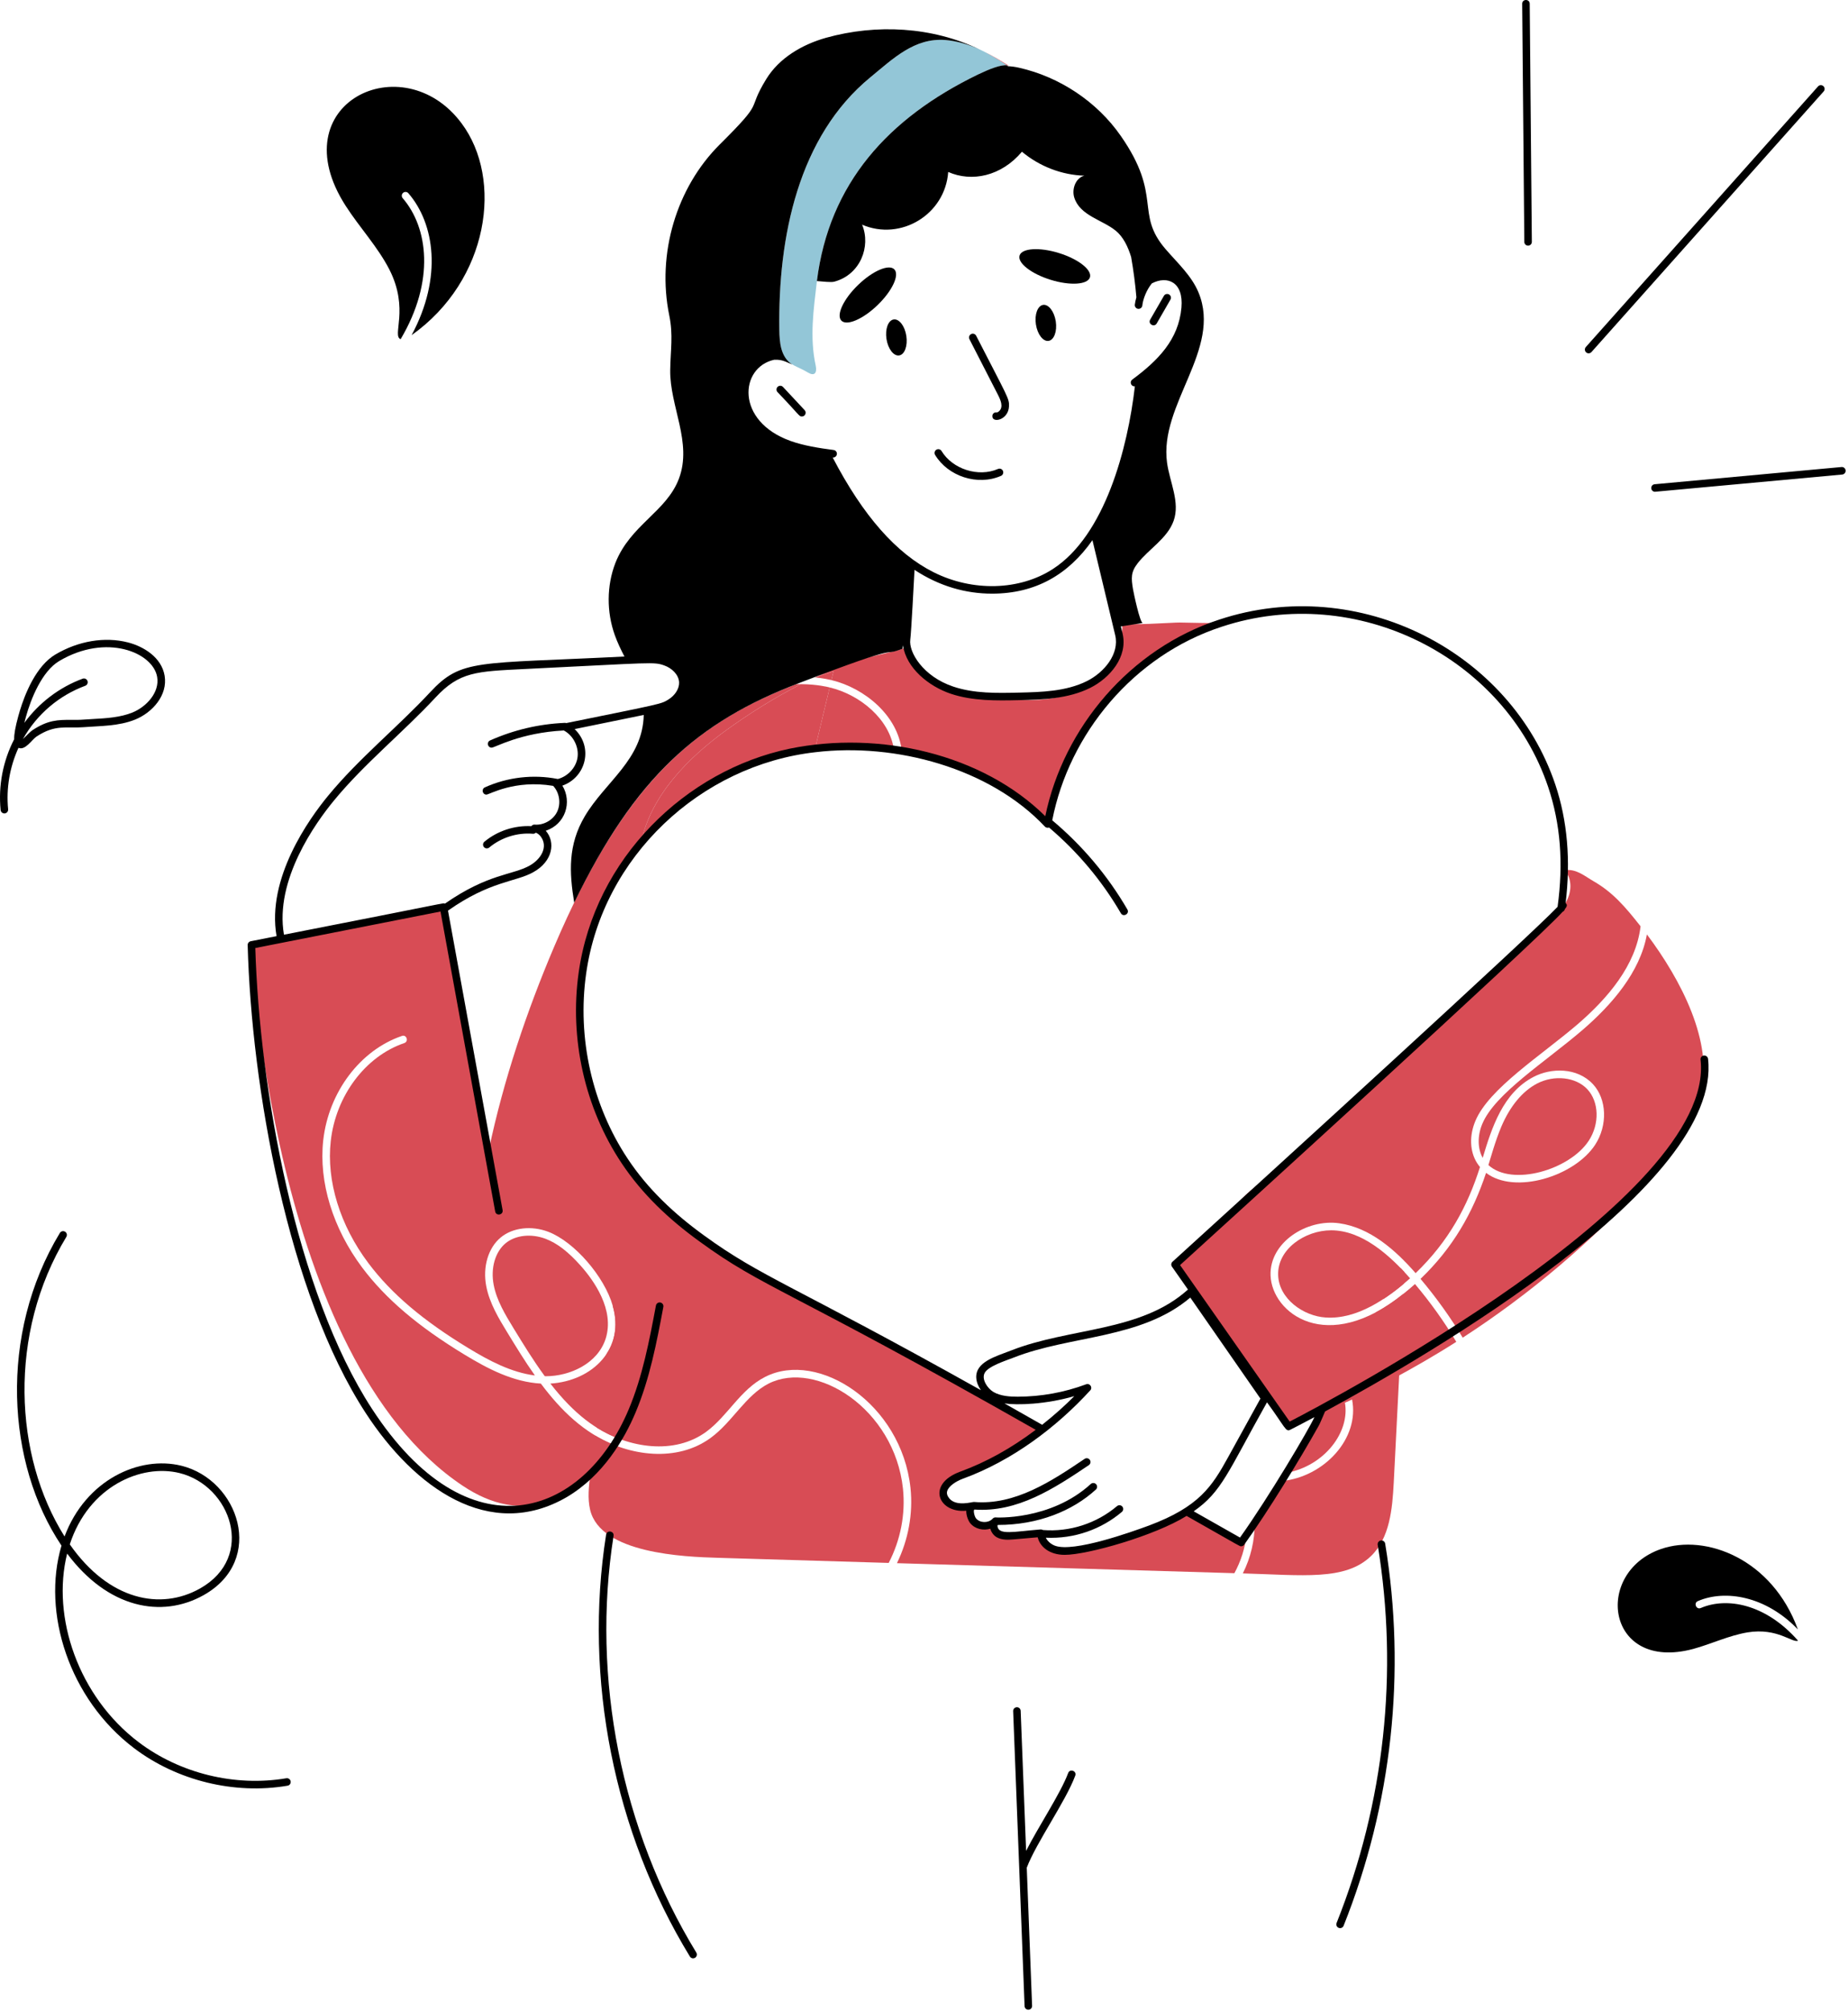 <?xml version="1.0" encoding="UTF-8"?> <svg xmlns="http://www.w3.org/2000/svg" width="397" height="432" viewBox="0 0 397 432" fill="none"><path d="M192.038 161.008C186.653 160.243 180.872 160.113 175.106 160.758L178.241 147.654C184.705 149.201 191.096 154.404 192.038 161.008Z" fill="#D84C55"></path><path d="M262.194 133.847C242.595 140.243 228.434 157.805 225.059 176.982C217.106 168.55 205.679 163.274 193.715 161.259C192.892 153.732 185.793 147.805 178.611 146.076L179.064 144.191C177.788 144.581 176.517 144.982 175.257 145.42C187.299 139.847 190.944 140.894 195.528 138.665C196.2 142.227 198.882 145.118 202.002 146.795C205.127 148.477 208.663 149.113 212.158 149.618C218.434 150.524 225.007 151.014 230.897 148.644C236.772 146.274 241.72 140.264 241.033 133.779C241.116 134.498 252.309 133.675 253.366 133.712C256.387 133.795 259.34 133.811 262.194 133.847Z" fill="#D84C55"></path><path d="M178.242 147.655L175.106 160.759C160.08 162.441 146.893 170.144 137.705 181.035C139.82 170.733 147.992 162.639 156.075 156.79C160.84 153.347 166.314 149.873 172.07 146.946H172.085C175.757 146.978 177.965 147.608 178.242 147.655Z" fill="#D84C55"></path><path d="M179.064 144.191L178.611 146.076C178.512 146.056 178.392 146.024 178.293 146.009C177.236 145.774 176.163 145.602 175.09 145.503C175.122 145.472 175.174 145.451 175.205 145.436C175.221 145.436 175.241 145.42 175.257 145.42C176.517 144.983 177.788 144.582 179.064 144.191Z" fill="#D84C55"></path><path d="M190.914 335.696C178.747 335.326 166.565 334.972 154.398 334.602C146.867 334.389 129.028 333.68 126.778 324.305C126.19 321.837 126.492 319.233 126.815 316.712C126.83 316.628 126.83 316.545 126.846 316.462C127.184 313.759 127.533 311.055 127.903 308.368C135.262 312.785 145.419 314.128 152.653 308.852C157.346 305.436 160.143 299.717 165.122 297.175C175.32 292.014 192.148 302.566 193.981 319.753C194.554 325.233 193.445 330.826 190.914 335.696Z" fill="#D84C55"></path><path d="M267.767 329.701C267.465 332.556 266.559 335.363 265.179 337.899C241.017 337.175 216.856 336.467 192.689 335.748C195.122 330.759 196.179 325.113 195.596 319.587C193.663 301.498 175.788 289.931 164.382 295.733C159.043 298.436 156.356 304.123 151.7 307.54C144.846 312.535 135.142 311.035 128.137 306.602C128.861 301.311 129.632 296.035 130.319 290.779C132.361 287.774 132.679 284.066 131.627 280.477V280.446C133.059 268.431 132.835 267.009 134.148 249.285C138.543 255.936 144.299 261.326 150.705 265.967C164.122 275.753 170.778 276.753 223.971 307.003C218.668 311.154 212.793 314.582 206.57 316.847C204.403 317.639 201.116 319.806 203.382 322.425C204.793 324.056 207.174 323.785 209.168 323.451C207.793 323.67 208.549 326.04 209.054 326.644C210.21 328.056 212.642 328.087 213.851 326.727C213.08 327.483 213.564 328.91 214.507 329.467C215.445 330.003 216.601 329.92 217.679 329.832C219.658 329.665 221.653 329.483 223.632 329.311C223.616 330.894 224.908 332.238 226.387 332.774C230.679 334.337 243.017 329.941 247.127 328.425C249.809 327.415 252.481 326.222 254.892 324.66C258.804 326.878 262.715 329.113 266.622 331.311C267.012 330.774 267.398 330.238 267.767 329.701Z" fill="#D84C55"></path><path d="M301.491 277.894C301.22 282.852 299.95 307.785 299.413 318.462C299.111 324.108 298.575 330.337 294.496 334.253C288.981 339.556 279.856 338.311 266.991 337.946C268.715 334.498 269.543 330.894 269.543 327.113C271.694 323.946 274.543 319.384 275.299 318.123C284.481 317.243 292.153 308.931 290.45 300.556C289.95 300.806 289.444 301.04 288.924 301.259V301.274C290.043 307.519 284.611 314.832 276.392 316.347C277.293 314.925 280.319 309.894 282.58 305.847C283.272 304.618 285.825 297.529 287.231 296.842C287.325 296.675 293.502 285.535 295.554 281.873C297.647 280.753 299.679 279.358 301.491 277.894Z" fill="#D84C55"></path><path d="M301.726 273.238C301.679 274.061 301.643 274.884 301.596 275.707C300.184 276.936 298.637 278.071 297.096 279.087C298.356 276.816 299.611 274.566 300.856 272.316C301.158 272.618 301.46 272.936 301.726 273.238Z" fill="#D84C55"></path><path d="M301.861 270.519C301.861 270.67 301.845 270.837 301.845 270.988C301.793 270.936 301.746 270.889 301.694 270.837C301.746 270.738 301.793 270.618 301.861 270.519Z" fill="#D84C55"></path><path d="M216.32 14.04C215.044 13.852 212.627 14.795 210.127 15.988C190.762 25.373 178.106 39.415 175.492 60.368C174.788 66.498 173.898 72.415 175.242 78.561C175.554 80.108 174.966 80.842 173.611 80.04C170.018 77.858 167.549 78.608 167.419 70.868C167.117 50.915 171.502 29.3 186.971 16.608C191.783 12.675 196.419 8.056 203.127 8.597C206.002 8.842 208.882 9.811 211.419 11.082C211.45 11.082 211.466 11.097 211.502 11.134C213.471 12.139 215.497 13.425 216.32 14.04Z" fill="#93C6D7"></path><path d="M216.835 14.207C216.684 14.123 216.518 14.056 216.32 14.04C215.533 13.446 213.544 12.181 211.502 11.134C213.346 12.024 215.127 13.097 216.835 14.207Z" fill="#D84C55"></path><path d="M130.116 287.519C128.408 292.878 122.434 295.597 117.246 295.597C117.163 295.597 117.095 295.597 117.028 295.581C114.549 292.206 112.382 288.644 110.319 285.285C108.538 282.363 106.694 279.321 106.054 275.962C105.366 272.383 106.377 268.889 108.606 267.04C110.736 265.279 114.111 264.91 117.215 266.081C119.7 267.04 122.012 268.805 124.715 271.826C127.585 275.04 132.08 281.337 130.116 287.519Z" fill="#D84C55"></path><path d="M137.705 181.05C137.705 181.035 137.705 181.035 137.705 181.035C139.819 170.733 147.991 162.639 156.075 156.79C160.84 153.347 166.314 149.873 172.069 146.946C171.731 146.946 171.397 146.946 171.043 146.967C171.028 146.967 171.028 146.967 171.028 146.967C149.606 155.233 134.272 167.587 119.028 203.389C113.101 217.332 108.168 232.035 105.033 246.884L95.283 194.826L54.023 202.957C54.023 202.957 58.033 291.582 99.444 319.149C112.158 327.613 123.028 322.952 131.996 310.363C125.408 307.759 120.47 302.899 116.189 297.175C110.236 296.842 104.799 294.004 99.799 290.962C89.861 284.931 82.882 279.004 77.83 272.285C71.507 263.847 68.45 253.889 69.439 244.915C70.601 234.55 77.397 225.55 86.34 222.509C87.33 222.149 87.871 223.67 86.861 224.035C78.502 226.873 72.142 235.342 71.054 245.087C70.095 253.655 73.049 263.212 79.142 271.306C84.059 277.858 90.887 283.655 100.637 289.566C105.049 292.254 109.83 294.79 114.913 295.431C112.736 292.358 110.788 289.149 108.939 286.123C107.163 283.217 105.168 279.925 104.46 276.264C103.658 272.113 104.882 267.998 107.585 265.78C110.147 263.665 114.158 263.196 117.783 264.571C123.424 266.722 129.861 274.238 131.627 280.446V280.478C134.319 289.66 127.335 296.608 118.236 297.175C123.522 303.983 128.272 307.217 132.939 309.004C140.772 297.483 146.632 280.816 150.705 265.967C144.299 261.326 138.543 255.936 134.147 249.285C120.674 229.014 120.866 201.024 137.705 181.05Z" fill="#D84C55"></path><path d="M175.205 145.436C175.174 145.451 175.121 145.472 175.09 145.503H175.069C175.069 145.503 175.069 145.488 175.054 145.488C175.106 145.472 175.158 145.451 175.205 145.436Z" fill="#D84C55"></path><path d="M302.919 274.566C297.898 279.014 291.486 283.425 284.815 282.983C280.013 282.696 274.747 278.967 274.58 273.894C274.377 268.311 280.346 264.253 285.971 264.253C292.611 264.253 298.554 269.602 302.919 274.566Z" fill="#D84C55"></path><path d="M352.44 198.957C351.45 207.363 345.346 214.441 338.945 219.972C330.981 226.795 319.867 233.79 316.95 240.769C315.622 243.925 315.742 247.285 317.283 249.754C317.486 250.076 317.705 250.379 317.94 250.665C315.304 259.009 311.257 266.571 304.111 273.457C299.752 268.457 294.299 263.67 287.7 262.743C280.705 261.754 272.7 266.868 272.95 273.946C273.236 282.061 285.065 291.17 301.492 277.894C302.351 277.222 303.169 276.514 303.976 275.795C307.247 279.675 310.236 283.837 312.851 288.207C303.887 293.941 293.231 299.451 288.924 301.259V301.274C285.257 302.972 280.861 304.821 276.809 306.384C274.309 302.905 271.861 299.379 269.429 295.868C269.091 295.379 268.757 294.894 268.419 294.405C254.648 274.399 256.611 278.035 252.429 271.592C252.226 271.274 261.356 263.243 262.21 262.457C264.424 260.389 266.236 257.733 268.538 255.821C270.632 254.056 272.934 252.478 275.033 250.644C289.346 238.29 302.481 226.576 316.143 214.108C328.273 203.097 329.705 201.743 330.742 200.134C332.101 197.998 334.533 196.691 335.96 194.54C337.903 191.603 337.674 188.853 336.21 186.91C338.643 186.561 340.44 188.191 342.403 189.316C346.471 191.665 349.158 194.774 352.44 198.957Z" fill="#D84C55"></path><path d="M319.752 250.243C320.2 248.832 321.21 245.087 322.533 241.978C324.413 237.561 327.064 234.384 330.189 232.738C333.898 230.806 338.559 231.326 341.012 233.967C343.528 236.67 343.663 241.405 341.314 245.004C337.226 251.259 324.846 254.92 319.752 250.243Z" fill="#D84C55"></path><path d="M365.424 234.805C363.632 242.165 358.694 248.326 353.596 253.936C341.981 266.686 328.71 277.925 314.231 287.316C311.543 282.883 308.507 278.649 305.168 274.686C312.127 268.008 316.366 260.571 319.247 251.92C325.439 256.628 338.236 252.67 342.674 245.894C345.408 241.691 345.205 236.081 342.2 232.857C338.814 229.227 333.205 229.326 329.434 231.311C322.866 234.738 320.476 242.212 318.523 248.696C317.418 246.717 317.366 243.941 318.439 241.389C321.148 234.894 331.934 228.128 340.002 221.196C346.231 215.821 352.33 208.837 353.799 200.701C361.179 210.529 368.075 223.837 365.424 234.805Z" fill="#D84C55"></path><path d="M184.351 61.196C181.205 64.232 179.596 67.665 180.747 68.863C181.898 70.061 185.382 68.566 188.528 65.529C191.669 62.493 193.283 59.06 192.132 57.863C190.976 56.665 187.492 58.16 184.351 61.196Z" fill="black"></path><path d="M234.148 59.566C234.637 57.972 231.653 55.639 227.476 54.347C223.304 53.055 219.523 53.295 219.033 54.883C218.543 56.472 221.528 58.805 225.7 60.097C229.877 61.394 233.658 61.154 234.148 59.566Z" fill="black"></path><path d="M190.439 72.805C190.767 74.941 191.986 76.524 193.163 76.342C194.34 76.165 195.028 74.284 194.705 72.154C194.382 70.019 193.158 68.436 191.981 68.618C190.804 68.8 190.116 70.675 190.439 72.805Z" fill="black"></path><path d="M224.085 65.488C222.908 65.67 222.215 67.545 222.543 69.68C222.866 71.811 224.085 73.399 225.262 73.217C226.444 73.034 227.132 71.159 226.809 69.024C226.481 66.894 225.262 65.311 224.085 65.488Z" fill="black"></path><path d="M214.033 88.571C213.533 88.55 213.205 88.894 213.184 89.342C213.096 90.977 216.606 90.253 216.757 87.3C216.84 85.571 216.512 85.394 209.705 72.113C209.502 71.712 209.007 71.555 208.611 71.764C208.215 71.967 208.059 72.456 208.262 72.857L214.288 84.607C214.924 85.842 215.663 87.389 214.617 88.331C214.429 88.503 214.236 88.613 214.033 88.571Z" fill="black"></path><path d="M202.268 96.868C202.038 96.483 201.538 96.363 201.158 96.592C200.773 96.826 200.653 97.326 200.882 97.712C203.684 102.332 210.023 104.399 215.038 102.212C215.45 102.035 215.637 101.556 215.46 101.144C215.283 100.733 214.804 100.55 214.393 100.728C210.195 102.55 204.643 100.79 202.268 96.868Z" fill="black"></path><path d="M229.47 380.826C227.866 385.16 223.121 392.243 220.434 397.545L219.267 367.472C219.252 367.024 218.892 366.67 218.429 366.691C217.981 366.706 217.632 367.081 217.653 367.529C218.601 392.097 219.356 411.545 220.106 430.884C220.121 431.321 220.481 431.665 220.913 431.665C220.924 431.665 220.934 431.665 220.944 431.665C221.392 431.649 221.741 431.269 221.72 430.821L220.575 401.16C222.632 395.738 228.944 386.915 230.991 381.389C231.366 380.389 229.845 379.816 229.47 380.826Z" fill="black"></path><path d="M296.637 330.873C296.195 330.946 295.898 331.363 295.965 331.805C300.471 359.18 297.419 387.269 287.137 413.029C286.971 413.446 287.174 413.915 287.59 414.081C288.018 414.253 288.481 414.04 288.643 413.628C299.033 387.592 302.122 359.206 297.57 331.54C297.492 331.097 297.075 330.816 296.637 330.873Z" fill="black"></path><path d="M167.069 83.076C166.741 83.383 166.726 83.894 167.033 84.222C171.819 89.217 171.627 89.457 172.267 89.457C172.965 89.457 173.345 88.613 172.856 88.092L168.215 83.118C167.908 82.785 167.398 82.774 167.069 83.076Z" fill="black"></path><path d="M248.497 69.467L251.439 64.358C251.663 63.967 251.533 63.472 251.142 63.248C250.762 63.029 250.262 63.154 250.038 63.545L247.09 68.654C246.554 69.587 247.965 70.394 248.497 69.467Z" fill="black"></path><path d="M366.934 227.425C366.887 226.977 366.47 226.67 366.038 226.712C365.595 226.759 365.273 227.16 365.325 227.608C368.689 257.259 285.163 301.149 277.059 305.337L253.507 271.722C261.528 264.425 330.226 202.003 335.694 195.842C335.929 195.743 336.111 195.545 336.174 195.274C336.559 194.779 336.814 194.394 336.335 193.977C337.45 184.821 336.72 176.259 334.127 168.524C324.533 139.993 291.976 123.16 261.944 133.076C242.767 139.332 228.486 156.269 224.554 175.305C211.054 161.946 188.934 156.868 169.653 160.805C147.325 165.462 127.757 184.337 124.314 208.904C122.299 223.061 125.637 237.946 133.47 249.733C137.924 256.472 143.762 261.941 150.231 266.623C164.22 276.832 168.549 276.441 222.497 307.102C217.288 311.035 211.845 314.066 206.293 316.087C198.97 318.759 201.528 325.04 207.58 324.488C207.543 325.535 208.049 326.701 208.429 327.16C209.46 328.42 211.257 328.811 212.747 328.347C212.939 329.092 213.444 329.779 214.101 330.17C215.267 330.837 216.637 330.727 217.747 330.644L222.924 330.191C223.398 332.165 225.366 333.962 228.736 333.962C233.622 333.962 248.111 329.842 254.908 325.597C267.137 332.55 266.335 332.123 266.622 332.123C266.877 332.123 267.122 332.003 267.283 331.785C272.507 324.524 279.392 313.212 283.288 306.243C283.554 305.774 283.986 304.733 284.663 303.16C306.908 291.128 370.002 254.483 366.934 227.425ZM151.184 265.311C144.887 260.753 139.153 255.399 134.819 248.837C127.205 237.373 123.96 222.904 125.918 209.134C129.434 183.972 150.533 164.332 175.2 161.561C192.398 159.514 212.606 164.946 224.47 177.54C224.679 177.764 224.997 177.847 225.293 177.764C225.314 177.753 225.325 177.738 225.345 177.727C231.512 182.962 236.715 189.149 240.793 196.154C241.325 197.071 242.731 196.259 242.189 195.337C237.944 188.045 232.512 181.613 226.049 176.191C229.679 157.592 243.523 140.79 262.45 134.618C291.507 125.019 323.241 141.227 332.59 169.045C335.236 176.936 335.898 185.358 334.611 194.774C328.752 200.972 273.559 251.311 251.887 271.003C251.585 271.274 251.533 271.733 251.767 272.066L255.205 276.972C245.069 286.154 229.747 285.118 217.2 290.071C213.908 291.347 209.47 292.535 209.731 296.014C209.799 296.92 210.189 297.821 210.7 298.555C210.705 298.566 210.71 298.576 210.715 298.587C170.194 275.899 163.601 274.373 151.184 265.311ZM230.793 299.873C228.83 301.842 226.58 303.889 223.882 306.024C221.33 304.571 218.622 303.035 215.788 301.436C218.481 301.847 224.648 301.66 230.793 299.873ZM246.845 327.66C242.887 329.123 230.653 333.467 226.663 332.009C225.856 331.717 225.049 331.082 224.668 330.279C230.872 330.571 236.668 328.415 241.012 324.733C241.351 324.441 241.392 323.93 241.106 323.587C240.814 323.248 240.304 323.207 239.965 323.493C235.575 327.217 229.778 329.087 224.043 328.628C223.887 328.54 223.741 328.493 223.564 328.503C217.809 328.957 214.528 329.805 214.283 327.795C214.273 327.691 214.314 327.623 214.335 327.54C223.069 327.54 230.434 324.503 235.418 319.941C235.752 319.639 235.773 319.128 235.47 318.795C235.168 318.467 234.658 318.446 234.325 318.743C225.663 326.67 213.684 325.941 213.856 325.915C213.851 325.915 213.851 325.915 213.851 325.915C213.538 325.915 213.356 326.066 213.174 326.264C212.273 327.165 210.507 327.139 209.674 326.123C209.345 325.727 209.064 324.488 209.293 324.253C209.299 324.253 209.299 324.253 209.304 324.253C209.319 324.248 209.335 324.238 209.351 324.233C218.533 324.878 226.366 319.779 233.913 314.691C234.283 314.441 234.382 313.936 234.132 313.566C233.882 313.196 233.377 313.097 233.007 313.347C225.908 318.134 218.054 323.358 209.22 322.602C208.856 322.582 205.507 323.634 203.991 321.899C203.507 321.337 203.34 320.816 203.47 320.305C203.757 319.196 205.424 318.128 206.845 317.613C217.392 313.769 226.918 306.608 234.215 298.634C234.783 298.014 234.142 297.035 233.335 297.326C228.622 299.082 223.679 299.977 218.648 299.993C216.929 299.993 214.96 299.873 213.424 298.983C212.158 298.233 210.793 296.259 211.543 294.873C212.335 293.404 216.22 292.196 217.788 291.582C229.955 286.779 245.174 287.66 255.705 278.701L270.773 300.399L263.819 313.014C260.345 319.321 257.569 323.639 246.845 327.66ZM266.387 330.248C263.403 328.566 259.533 326.363 256.439 324.608C262.481 320.404 263.747 316.243 272.184 301.201C276.153 306.649 276.189 307.587 277.168 307.102C277.648 306.858 279.507 305.915 282.366 304.389C281.33 306.774 272.554 321.602 266.387 330.248Z" fill="black"></path><path d="M142.507 280.706C142.591 280.264 142.299 279.842 141.862 279.759C141.429 279.67 140.997 279.962 140.914 280.404C139.507 287.889 138.049 295.628 135.049 302.753C125.195 326.128 100.57 334.3 79.924 302.618C63.487 277.389 55.737 233.607 54.846 203.623L94.632 195.785L106.377 260.201C106.57 261.264 108.164 260.962 107.971 259.91L96.242 195.592C105.289 189.206 110.768 189.462 114.533 187.352C118.804 185.003 119.372 180.847 117.242 178.436C121.455 177.055 122.961 172.29 120.815 168.743C125.877 166.972 127.528 160.514 123.445 156.597C128.408 155.592 133.367 154.581 138.294 153.561C138.075 163.186 130.075 167.831 125.622 175.337C121.997 181.467 122.283 187.347 123.356 193.884C136.403 167.04 149.825 155.05 171.497 146.779C195.763 137.456 188.565 141.305 193.867 139.357C193.908 139.107 193.945 138.857 193.981 138.607C194.685 143.467 199.476 147.41 204.283 149.019C208.966 150.581 214.07 150.498 218.929 150.384C223.851 150.269 229.424 150.144 234.237 147.732C238.408 145.639 242.356 141.087 241.153 136.055L240.789 134.545C242.362 134.3 243.935 134.055 245.507 133.805C244.903 133.904 243.513 127.238 243.398 126.555C243.002 124.154 242.914 122.899 244.388 120.998C246.783 117.91 250.773 115.67 252.127 111.863C253.554 107.857 251.289 103.587 250.711 99.373C248.987 86.847 262.513 75.05 257.487 62.852C255.992 59.222 252.971 56.498 250.408 53.524C243.711 45.753 249.851 42.217 240.757 29.165C235.648 21.831 227.632 16.514 218.929 14.55C218.033 14.347 217.252 14.248 216.554 14.227C216.471 14.165 216.403 14.097 216.32 14.04C215.044 13.852 212.627 14.795 210.127 15.988C190.763 25.373 178.106 39.415 175.492 60.368C176.82 60.451 178.513 60.706 179.268 60.488C184.799 58.983 187.143 52.962 185.205 48.258C193.513 51.821 203.044 46.087 203.7 36.936C208.752 39.165 215.091 37.873 219.539 32.587C223.283 35.717 228.07 37.592 232.95 37.733C231.07 38.212 230.2 40.613 230.789 42.462C232.028 46.331 236.82 47.212 239.69 49.555C241.273 50.847 242.294 52.899 242.997 55.196C243.497 58.05 243.882 60.941 244.127 63.858C243.966 64.42 243.841 64.967 243.789 65.451C243.747 65.894 244.07 66.295 244.518 66.337C244.955 66.373 245.356 66.061 245.403 65.613C245.544 64.227 246.33 62.227 247.45 60.868C250.757 59.144 254.299 60.545 253.804 66.087C253.185 72.967 248.783 77.42 243.242 81.529C242.612 81.993 242.955 82.993 243.726 82.993C243.752 82.993 243.778 82.967 243.804 82.962C242.283 96.201 237.398 114.988 226.164 122.227C219.023 126.847 208.981 127.118 200.591 122.925C192.528 118.873 185.419 110.79 178.882 98.264C179.315 98.321 179.726 98.008 179.783 97.561C179.841 97.118 179.528 96.712 179.086 96.654C175.981 96.248 172.664 95.727 169.872 94.727C157.898 90.472 158.914 78.873 166.33 77.269C168.117 77.18 168.94 77.8 170.19 78.29C167.711 76.706 167.466 73.623 167.419 70.868C167.117 50.915 171.502 29.3 186.971 16.608C191.783 12.675 196.419 8.055 203.127 8.597C205.664 8.816 208.112 9.571 210.429 10.613C200.242 5.738 188.31 5.087 177.424 8.123C172.32 9.571 167.403 12.441 164.617 16.977C160.148 24.269 164.685 21.04 154.565 31.087C145.351 40.29 141.049 54.472 143.778 67.758C144.648 72.008 144.044 75.149 143.981 79.467C143.862 87.279 148.778 95.024 145.856 102.8C143.158 109.956 135.424 112.727 132.2 120.925C130.304 125.816 130.304 131.441 132.065 136.384C132.664 138.061 133.398 139.566 134.148 141.014C102.289 142.623 99.159 141.425 92.393 148.696C85.356 156.259 77.132 162.847 70.513 170.889C66.393 175.878 57.242 188.649 59.414 201.071L53.862 202.165C53.471 202.243 53.195 202.587 53.205 202.982C54.023 233.456 61.856 277.857 78.565 303.503C89.044 319.581 105.164 331.18 121.763 321.555C129.601 316.92 134.127 309.113 136.539 303.378C139.606 296.097 141.08 288.274 142.507 280.706ZM213.112 127.509C222.429 127.509 229.492 123.436 234.685 116.019L239.575 136.43C240.528 140.42 237.247 144.41 233.507 146.285C229.023 148.529 223.643 148.654 218.893 148.764C214.179 148.873 209.299 148.982 204.799 147.477C198.263 145.295 195.2 140.05 195.549 137.425C195.763 135.821 196.346 124.607 196.461 122.399C201.81 125.925 207.481 127.509 213.112 127.509ZM71.763 171.92C78.263 164.019 86.528 157.373 93.575 149.8C98.716 144.279 102.32 144.212 112.7 143.696C140.476 142.347 140.408 142.102 142.768 142.956C144.211 143.472 145.799 144.816 145.888 146.55C145.95 147.878 145.054 149.331 143.606 150.238C141.961 151.243 142.476 151.071 121.638 155.311C121.539 155.274 121.424 155.253 121.304 155.264C115.752 155.509 110.362 156.779 105.289 159.035C104.487 159.389 104.742 160.587 105.617 160.587C106.336 160.587 111.711 157.378 121.122 156.899C123.185 157.977 124.445 160.519 124.049 162.821C123.69 164.951 121.914 166.795 119.815 167.326C119.789 167.321 119.768 167.305 119.742 167.3C114.533 166.285 109.002 166.93 104.164 169.118C103.372 169.477 103.627 170.67 104.497 170.67C105.138 170.67 110.523 167.41 118.836 168.795C118.841 168.8 118.841 168.805 118.841 168.805C120.19 170.243 120.544 172.571 119.69 174.347C118.841 176.123 116.804 177.285 114.851 177.118C114.586 177.081 114.315 177.227 114.148 177.451C110.513 177.269 106.862 178.462 104.065 180.79C103.721 181.076 103.669 181.587 103.955 181.93C104.252 182.29 104.768 182.316 105.096 182.04C107.695 179.878 111.127 178.795 114.481 179.081C114.726 179.107 114.95 179.009 115.112 178.847C115.513 179.009 115.888 179.3 116.185 179.701C117.82 181.93 116.185 184.592 113.747 185.936C110.112 187.977 104.867 187.618 95.575 194.092C95.101 193.91 97.429 193.644 61.002 200.759C58.966 189.014 67.794 176.732 71.763 171.92Z" fill="black"></path><path d="M131.809 329.884C131.976 328.832 130.372 328.556 130.205 329.634C125.341 360.529 131.898 393.55 148.205 420.233C148.356 420.483 148.622 420.623 148.893 420.623C149.523 420.623 149.919 419.931 149.585 419.384C133.481 393.029 127.002 360.404 131.809 329.884Z" fill="black"></path><path d="M61.507 381.946C50.507 383.816 38.643 380.915 29.757 374.176C16.877 364.41 11.012 347.373 14.424 333.691C23.153 345.379 34.684 347.712 43.768 342.603C57.153 335.061 51.268 317.858 38.966 314.821C29.939 312.592 18.424 317.842 13.867 330.014C2.992 312.733 1.684 286.431 14.252 265.665C14.481 265.28 14.361 264.78 13.976 264.551C13.596 264.321 13.096 264.436 12.861 264.821C-0.295 286.571 1.382 314.353 13.21 331.978C8.945 346.363 14.856 364.91 28.778 375.467C37.997 382.457 50.33 385.498 61.778 383.545C62.221 383.472 62.518 383.051 62.44 382.608C62.367 382.165 61.945 381.873 61.507 381.946ZM38.58 316.394C49.596 319.118 55.018 334.405 42.971 341.186C34.533 345.936 23.419 343.775 14.992 331.712C19.044 319.264 30.314 314.353 38.58 316.394Z" fill="black"></path><path d="M327.007 0.816L327.465 51.962C327.465 52.404 327.83 52.764 328.273 52.764H328.278C328.726 52.758 329.085 52.394 329.08 51.946L328.622 0.805C328.616 -0.278 326.991 -0.262 327.007 0.816Z" fill="black"></path><path d="M341.887 75.618L391.773 19.639C392.069 19.305 392.038 18.795 391.705 18.498C391.372 18.201 390.861 18.227 390.564 18.561L340.679 74.54C340.382 74.873 340.408 75.389 340.747 75.686C341.069 75.977 341.585 75.957 341.887 75.618Z" fill="black"></path><path d="M395.611 100.311L355.47 104.008C355.022 104.045 354.694 104.441 354.736 104.889C354.778 105.357 355.21 105.675 355.616 105.618L395.757 101.925C396.205 101.883 396.528 101.488 396.491 101.045C396.45 100.597 396.033 100.264 395.611 100.311Z" fill="black"></path><path d="M3.97 160.623C5.403 161.258 6.825 158.889 7.83 158.212C11.903 155.514 14.21 156.477 17.84 156.196C21.564 155.904 25.471 155.998 29.059 154.545C32.726 153.05 36.069 149.342 35.366 145.133C34.7 141.191 30.866 138.857 27.502 137.988C22.512 136.706 16.809 137.659 11.861 140.602C11.398 140.878 10.939 141.212 10.491 141.597C6.663 144.899 4.663 151.118 3.939 153.79C3.304 156.102 3.012 157.696 3.043 158.779C0.642 163.436 -0.389 168.753 0.132 173.982C0.179 174.441 0.595 174.758 1.023 174.712C1.465 174.665 1.788 174.269 1.747 173.821C1.299 169.311 2.095 164.732 3.97 160.623ZM12.689 141.998C22.856 135.946 32.882 140.144 33.762 145.404C34.325 148.732 31.445 151.821 28.45 153.04C25.825 154.102 22.856 154.274 19.986 154.436C16.976 154.602 17.538 154.639 15.387 154.623C12.424 154.592 10.257 154.654 6.934 156.863C6.517 157.139 5.877 157.831 4.924 158.748C8.002 153.269 12.83 149.326 18.314 147.295C18.736 147.139 18.95 146.675 18.793 146.253C18.637 145.831 18.168 145.618 17.752 145.774C12.746 147.623 8.372 150.962 5.231 155.258C5.319 154.894 5.424 154.498 5.543 154.061C6.642 150.003 9.064 144.165 12.689 141.998Z" fill="black"></path><path d="M87.731 41.504C93.341 47.993 95.117 59.545 88.419 71.993C105.07 60.186 108.137 38.504 99.158 26.488C86.544 9.53 60.106 22.222 74.257 44.207C77.247 48.863 81.122 52.977 83.653 57.899C87.997 66.457 84.127 72.155 86.07 72.847C93.486 60.332 91.955 48.858 86.507 42.561C86.221 42.227 86.257 41.722 86.591 41.42C86.929 41.134 87.445 41.17 87.731 41.504Z" fill="black"></path><path d="M365.393 345.373C364.413 345.821 363.768 344.29 364.752 343.894C370.669 341.347 379.393 342.842 386.231 349.977C380.747 334.873 366.476 329.373 356.835 332.706C342.205 337.769 345.07 359.17 363.731 354.175C367.658 353.102 371.398 351.284 375.424 350.613C381.851 349.566 385.07 352.956 386.268 352.394C379.283 344.451 370.939 343.003 365.393 345.373Z" fill="black"></path></svg> 